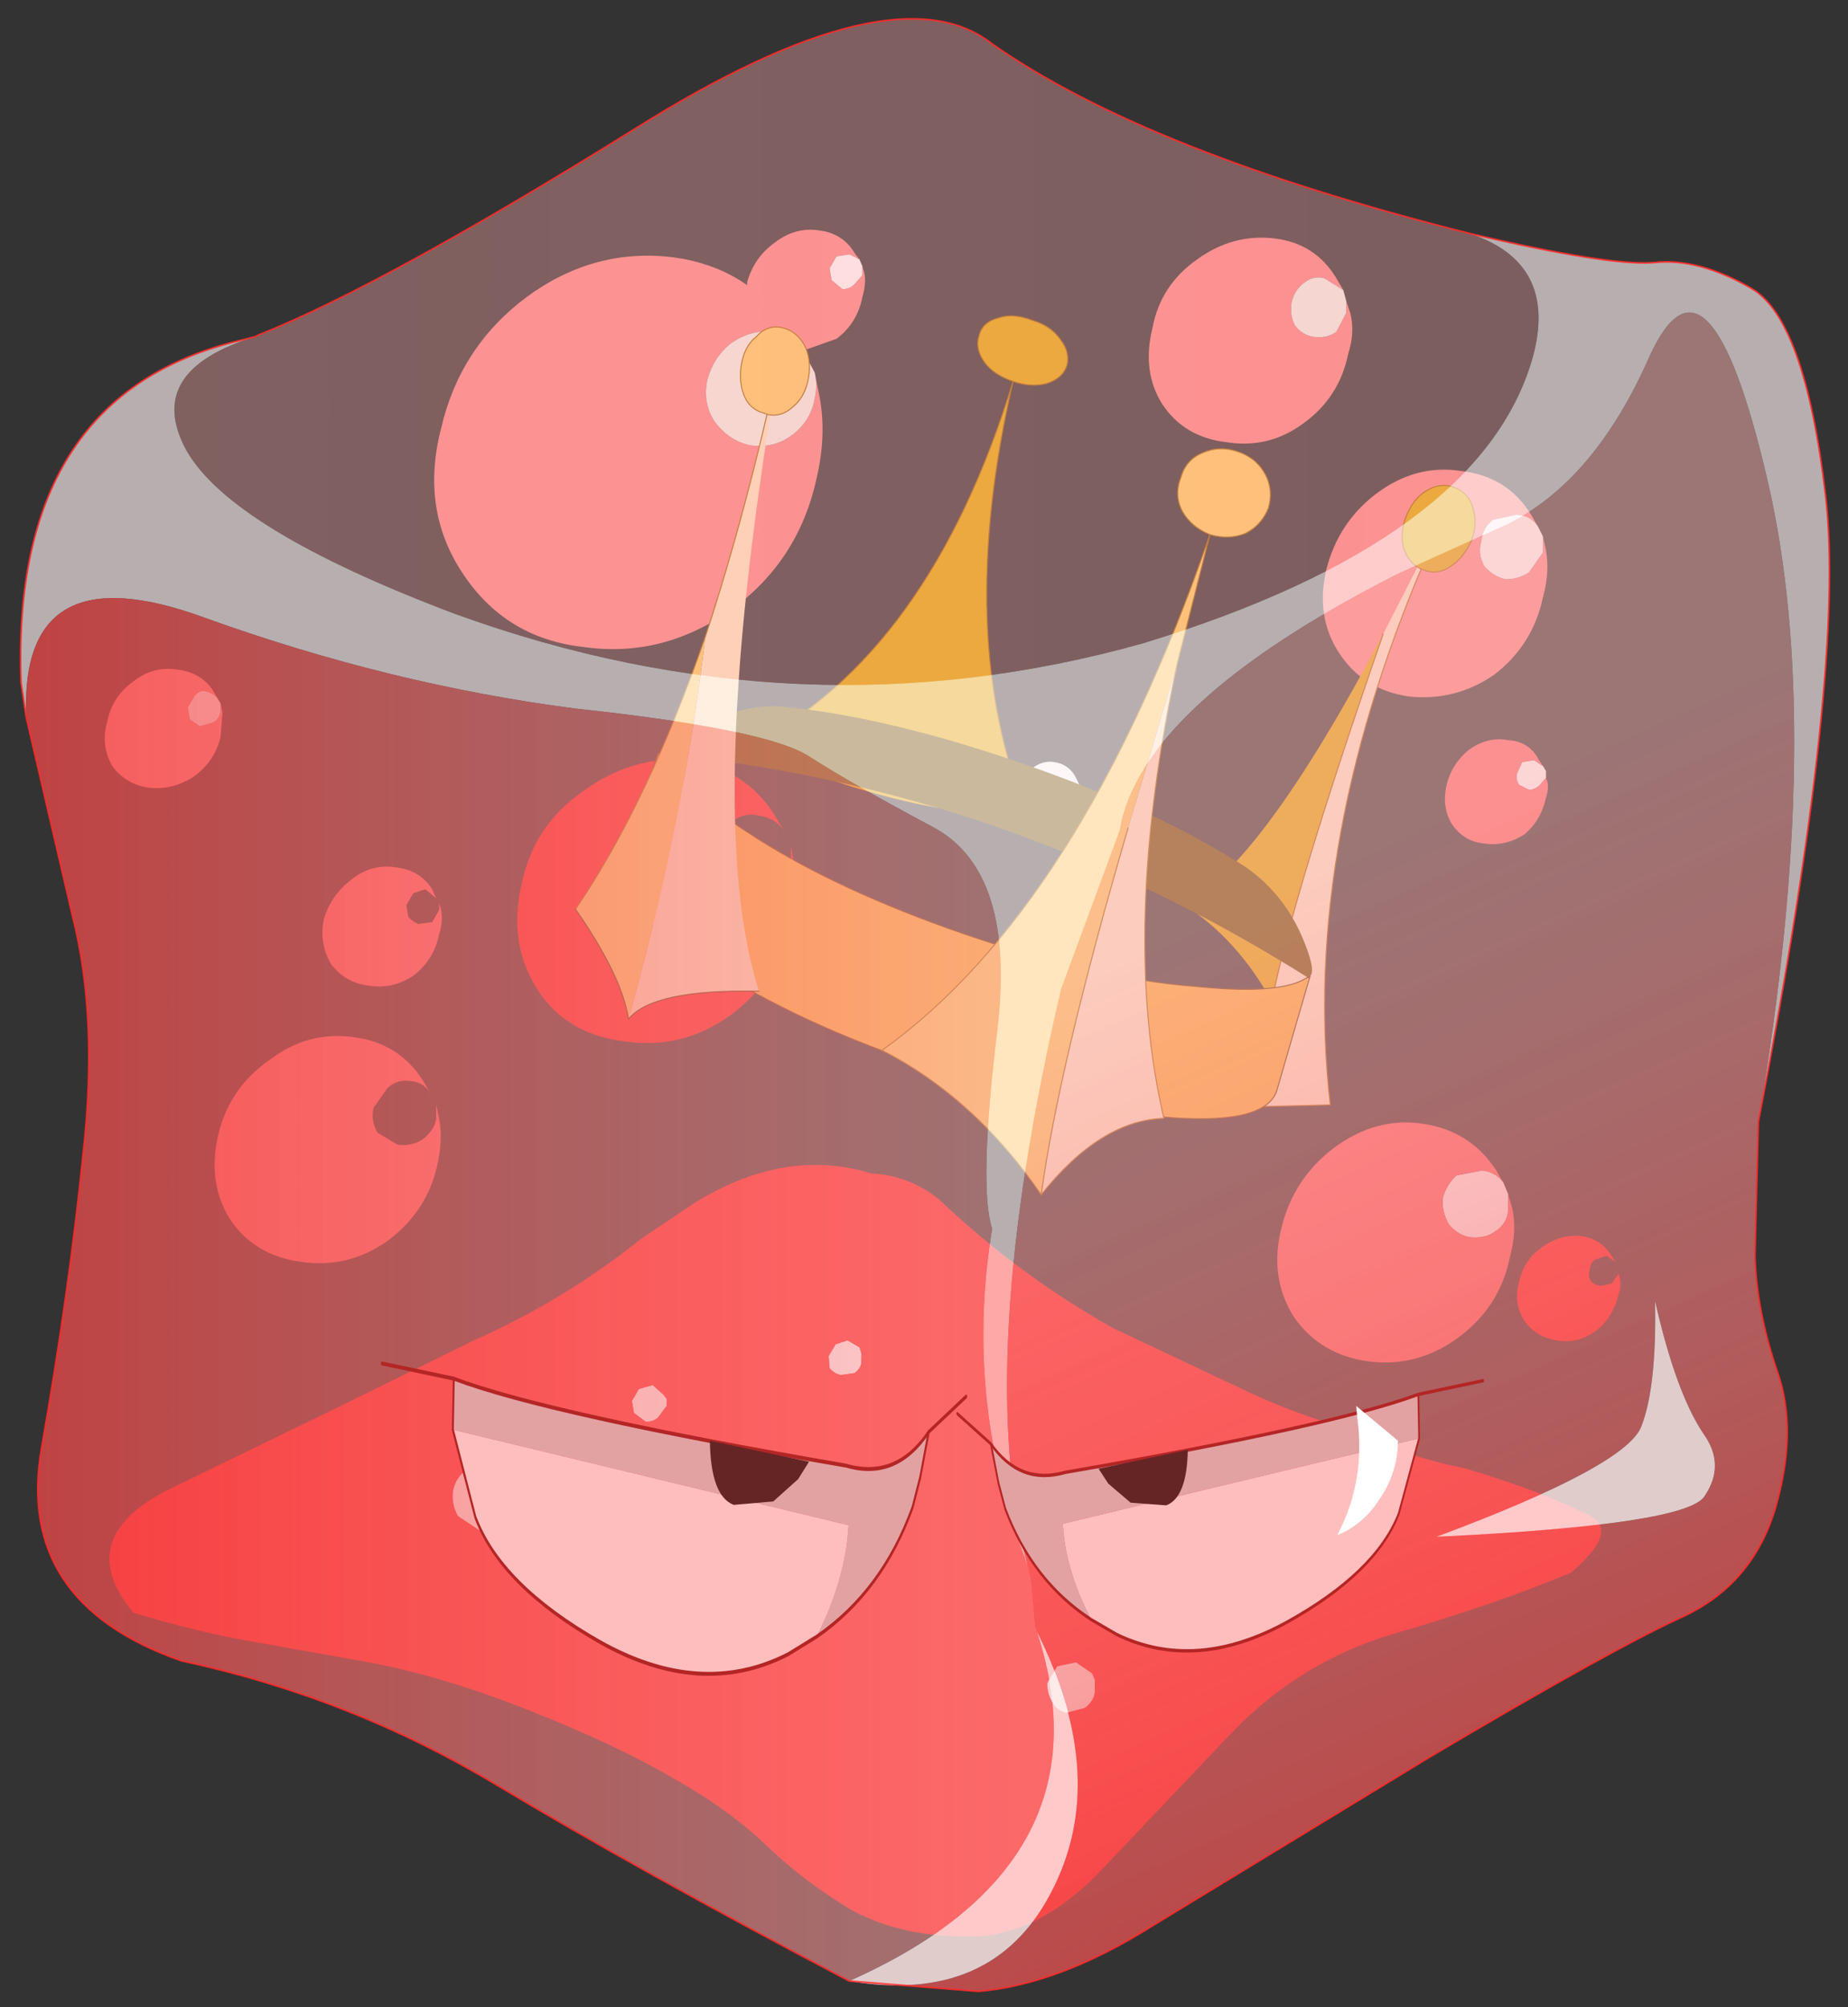 <svg width="186" height="202" xmlns="http://www.w3.org/2000/svg" xmlns:xlink="http://www.w3.org/1999/xlink">
 <rect width="100%" height="100%" fill="#333333" stroke="none"/>
 <defs>
  <g transform="matrix(1,0,0,1,192.55,294) " id="shape0">
   <path id="svg_1" stroke-opacity="0" stroke-linejoin="round" stroke-linecap="round" stroke="#ff00ff" fill="none" d="m187.95,-293.5l0,380l-379.95,0l-0.05,0l0,-380l380,0m-95,294.1l-189.95,0"/>
   <path id="svg_2" stroke-opacity="0" stroke-linejoin="round" stroke-linecap="round" stroke="#ff00ff" fill="none" d="m187.95,-293.5l-190,190l190,190m-380,-380l190,190l-189.95,190"/>
   <path id="svg_3" fill-rule="evenodd" fill="#fe1f1f" d="m33.2,-76.1q-2.3,-1.15 -6,-2.25q-3.4,-0.7 -6.6,-2.2q-2.5,-0.75 -4.85,-1.9l-6.25,-2.95q-4.75,-2.65 -8.8,-6.5q-1.5,-1.2 -3.4,-1.3q-4.4,-1.35 -9,1.55l-2.6,1.75q-3.8,3.05 -8.4,5.1l-6.4,3.15l-9.05,4.4q-4.75,2.45 -1.7,6.15q2.25,0.7 5.1,1.3l6.75,1.2q3.75,0.7 8.15,2.45q4.4,1.75 7.2,3.4q2.85,1.6 4.75,3.45q1.9,1.8 4.25,3.2q2.45,1.3 5.7,1.3q3.3,0.1 6.45,-2.95l6.65,-7q3.55,-3.85 8.5,-5.3q5,-1.45 8.85,-3.05q2.65,-2.25 0.7,-3"/>
   <path id="svg_4" fill-rule="evenodd" fill="#fe8585" d="m-3.3,-139.2l-0.2,-0.25q-0.6,-1.05 -1.8,-1.2q-1.2,-0.2 -2.25,0.6q-1.05,0.75 -1.4,2l0,0.15q-1.55,-1.1 -3.7,-1.4q-4,-0.5 -7.4,2q-3.35,2.5 -4.3,6.6q-1.05,4.05 1.05,7.25q2.15,3.3 6.05,3.75q4.05,0.6 7.55,-1.9q3.35,-2.45 4.25,-6.6q0.5,-2.15 0.15,-4.05l-0.25,-1.25q0.15,0.65 0,1.3q-0.2,1.15 -1.15,1.85q-0.95,0.7 -2.15,0.5q-1.05,-0.25 -1.75,-1.2q-0.6,-0.95 -0.35,-2.1q0.3,-1.1 1.15,-1.8q0.7,-0.5 1.45,-0.6l0.65,0.1q0.95,0.05 1.55,0.85l0.15,0.25l-0.15,-0.25l1.7,-0.6q1.05,-0.8 1.3,-2.1q0.2,-0.7 0.1,-1.2l-0.1,-0.35l0,0.45l-0.35,0.4q-0.25,0.3 -0.65,0.3l-0.55,-0.45l-0.1,-0.6l0.35,-0.6l0.65,-0.1l0.5,0.25m24.35,1.55l-0.35,-0.6q-1.05,-1.75 -3.1,-2q-2.1,-0.25 -3.9,1.05q-1.85,1.3 -2.25,3.45q-0.55,2.2 0.5,3.85q1.1,1.65 3.2,1.9q2.15,0.35 3.9,-0.95q1.8,-1.3 2.25,-3.5q0.35,-1.1 0.1,-2.05l-0.2,-0.6l0,0.6l-0.5,0.95q-0.5,0.35 -1.15,0.25q-0.6,-0.1 -0.95,-0.6q-0.25,-0.5 -0.15,-1.15q0.15,-0.6 0.6,-0.95q0.5,-0.4 1.05,-0.25l0.95,0.6m9.8,11.9l-0.35,-0.6q-1.2,-1.95 -3.55,-2.2q-2.25,-0.35 -4.25,1.15q-1.9,1.45 -2.5,3.8q-0.55,2.35 0.6,4.15q1.2,1.9 3.55,2.25q2.35,0.25 4.3,-1.1q1.95,-1.5 2.45,-3.9q0.35,-1.25 0.15,-2.35l-0.15,-0.7l0,0.8l-0.7,1q-0.5,0.35 -1.2,0.35q-0.6,-0.15 -1.05,-0.65q-0.35,-0.65 -0.15,-1.25q0.05,-0.7 0.6,-1.1l1.2,-0.25q0.7,0.05 1.05,0.6m-66.45,8.65l-0.2,-0.35q-0.6,-0.95 -1.8,-1.1q-1.25,-0.2 -2.25,0.6q-1.05,0.75 -1.3,2q-0.35,1.2 0.25,2.25q0.7,0.95 1.9,1.1q1.2,0.1 2.25,-0.6q1.05,-0.8 1.3,-2l0.1,-1.2l-0.1,-0.45l0,0.45q-0.1,0.35 -0.35,0.5l-0.7,0.2l-0.5,-0.35l-0.1,-0.6l0.35,-0.6q0.25,-0.3 0.6,-0.2q0.35,0.1 0.55,0.35"/>
   <path id="svg_5" fill-rule="evenodd" fill="#ffffff" d="m-3.3,-139.2l-0.5,-0.25l-0.65,0.1l-0.35,0.6l0.1,0.6l0.55,0.45q0.4,0 0.65,-0.3l0.35,-0.4l0,-0.45l-0.15,-0.35m34.15,13.45q-0.35,-0.55 -1.05,-0.6l-1.2,0.25q-0.55,0.4 -0.6,1.1q-0.2,0.6 0.15,1.25q0.45,0.5 1.05,0.65q0.7,0 1.2,-0.35l0.7,-1l0,-0.8l-0.25,-0.5m-23.3,12.55q-0.35,-0.6 -1.05,-0.7q-0.6,-0.1 -1.15,0.35l-0.7,1.05q-0.15,0.7 0.2,1.2q0.4,0.5 1.05,0.7l1.2,-0.25q0.6,-0.45 0.7,-1.15l0,-0.7l-0.25,-0.5m-43.15,-3.9q-0.2,-0.25 -0.55,-0.35q-0.35,-0.1 -0.6,0.2l-0.35,0.6l0.1,0.6l0.5,0.35l0.7,-0.2q0.25,-0.15 0.35,-0.5l0,-0.45l-0.15,-0.25m66.7,3.4l-0.45,-0.3l-0.6,0.1l-0.25,0.55q-0.1,0.3 0.1,0.6l0.5,0.25q0.25,0 0.5,-0.2l0.35,-0.4l0,-0.25l0,-0.1l-0.15,-0.25m-2,20.95q-0.35,-0.5 -1.05,-0.6l-1.3,0.25q-0.5,0.45 -0.7,1.15q-0.05,0.65 0.3,1.3q0.4,0.5 1,0.65q0.8,0.1 1.3,-0.25q0.65,-0.4 0.7,-1.1l0,-0.8l-0.25,-0.6m-42.3,10.65l-0.5,-0.45l-0.7,0.2l-0.35,0.6l0.1,0.6l0.6,0.45q0.35,0 0.6,-0.2l0.45,-0.6l0,-0.35l-0.2,-0.25m-7.5,4.15q-0.35,-0.6 -1.05,-0.7l-1.3,0.35q-0.55,0.35 -0.7,1.05q-0.1,0.7 0.25,1.3l1.05,0.7l1.3,-0.25q0.5,-0.45 0.7,-1.15l0,-0.75l-0.25,-0.55m17.5,-6.15l-0.1,-0.35l-0.6,-0.35l-0.6,0.2l-0.35,0.6l0.05,0.6q0.2,0.25 0.55,0.35l0.7,-0.1q0.35,-0.25 0.35,-0.6l0,-0.35m11.6,16.05l-0.8,-0.55l-0.95,0.2l-0.5,0.85q0,0.55 0.25,0.95q0.25,0.45 0.7,0.55l0.95,-0.25q0.45,-0.35 0.5,-0.8l0,-0.6l-0.15,-0.35"/>
   <path id="svg_6" fill-rule="evenodd" fill="#f3f2e8" d="m-6,-134.35l-0.15,-0.25q-0.6,-0.8 -1.55,-0.85l-0.65,-0.1q-0.75,0.1 -1.45,0.6q-0.85,0.7 -1.15,1.8q-0.25,1.15 0.35,2.1q0.7,0.95 1.75,1.2q1.2,0.2 2.15,-0.5q0.95,-0.7 1.15,-1.85q0.15,-0.65 0,-1.3l-0.45,-0.85m27.05,-3.3l-0.95,-0.6q-0.55,-0.15 -1.05,0.25q-0.45,0.35 -0.6,0.95q-0.1,0.65 0.15,1.15q0.35,0.5 0.95,0.6q0.65,0.1 1.15,-0.25l0.5,-0.95l0,-0.6l-0.15,-0.55"/>
   <path id="svg_7" fill-rule="evenodd" fill="#fe1f1f" d="m-9.8,-110.85q0.7,-0.55 1.45,-0.35q0.8,0.1 1.25,0.75l-0.45,-0.75q-1.45,-2.35 -4.35,-2.8q-2.85,-0.25 -5.35,1.6q-2.45,1.7 -3.05,4.65q-0.7,2.95 0.8,5.3q1.45,2.25 4.35,2.6q2.9,0.45 5.35,-1.3q2.5,-1.85 3.1,-4.85q0.45,-1.5 0.1,-2.85l-0.15,-0.8l0,0.8q-0.2,0.85 -0.8,1.35q-0.7,0.45 -1.55,0.35q-0.8,-0.15 -1.3,-0.85q-0.35,-0.7 -0.2,-1.5q0.1,-0.85 0.8,-1.35m44.35,21.8q-0.5,-0.85 -1.55,-1q-1.05,-0.1 -2,0.6q-0.85,0.6 -1.1,1.7q-0.3,1.05 0.25,1.95q0.6,0.85 1.65,1q1.05,0.2 2,-0.5q0.85,-0.7 1.1,-1.8q0.2,-0.55 0,-1.05l0,-0.25l0,0.25l-0.35,0.5l-0.5,0.1q-0.35,0 -0.55,-0.25q-0.15,-0.25 -0.05,-0.55q0.05,-0.35 0.25,-0.5l0.6,-0.2l0.45,0.3l-0.2,-0.3m-47.55,7.2l0,0.35l-0.45,0.6q-0.25,0.2 -0.6,0.2l-0.6,-0.45l-0.1,-0.6l0.35,-0.6l0.7,-0.2l0.5,0.45l-0.15,-0.45q-0.7,-1 -1.9,-1.2q-1.2,-0.15 -2.35,0.7q-1.05,0.8 -1.4,2q-0.25,1.3 0.35,2.35q0.7,1 1.9,1.2q1.3,0.15 2.35,-0.6q1.15,-0.8 1.4,-2.1l0.1,-1.3l-0.1,-0.35m-7.7,3.9l-0.45,-0.7q-1.2,-1.95 -3.65,-2.25q-2.35,-0.35 -4.4,1.15q-2.1,1.55 -2.7,4q-0.6,2.5 0.7,4.4q1.3,2 3.65,2.25q2.5,0.35 4.6,-1.1q2.05,-1.6 2.6,-4.1q0.25,-1.3 0.05,-2.4l-0.15,-0.7l0,0.75q-0.2,0.7 -0.7,1.15l-1.3,0.25l-1.05,-0.7q-0.35,-0.6 -0.25,-1.3q0.15,-0.7 0.7,-1.05l1.3,-0.35q0.7,0.1 1.05,0.7m17.4,-6.5l-0.2,-0.35q-0.65,-1 -1.95,-1.2q-1.25,-0.15 -2.35,0.7q-1.05,0.7 -1.4,2q-0.25,1.4 0.35,2.4q0.7,0.95 2,1.15q1.3,0.15 2.35,-0.6q1.1,-0.9 1.35,-2.2q0.2,-0.65 0,-1.2l-0.05,-0.35l0,0.35q0,0.35 -0.35,0.6l-0.7,0.1q-0.35,-0.1 -0.55,-0.35l-0.05,-0.6l0.35,-0.6l0.6,-0.2l0.6,0.35m11.7,16.4l-0.25,-0.55q-0.95,-1.45 -2.7,-1.7q-1.75,-0.2 -3.3,0.95q-1.45,1.1 -1.9,2.85q-0.45,1.8 0.45,3.3q0.95,1.4 2.65,1.65q1.85,0.15 3.4,-0.9q1.45,-1.1 1.9,-2.9q0.25,-0.95 0.1,-1.85l-0.2,-0.5l0,0.6q-0.05,0.45 -0.5,0.8l-0.95,0.25q-0.45,-0.1 -0.7,-0.55q-0.25,-0.4 -0.25,-0.95l0.5,-0.85l0.95,-0.2l0.8,0.55"/>
   <path id="svg_8" fill-rule="evenodd" fill="#fe6d6d" d="m-26.1,-106.7l0.35,-0.6l0.6,-0.2l0.55,0.45l-0.2,-0.45q-0.6,-0.95 -1.8,-1.1q-1.25,-0.2 -2.25,0.6q-1.05,0.8 -1.4,2q-0.25,1.2 0.35,2.25q0.7,0.95 1.9,1.1q1.2,0.2 2.25,-0.5q1.05,-0.8 1.3,-2.1q0.2,-0.6 0.1,-1.2l-0.1,-0.35l0,0.35l-0.35,0.6l-0.7,0.1q-0.25,-0.1 -0.5,-0.35l-0.1,-0.6m57.2,-7l-0.2,-0.3q-0.5,-0.95 -1.55,-1q-1.05,-0.2 -2,0.5q-0.85,0.7 -1.1,1.75q-0.25,1.1 0.25,1.95q0.6,0.9 1.65,1q1.05,0.15 2,-0.45q0.85,-0.7 1.1,-1.85q0.2,-0.6 0,-1l0,-0.25l0,0.25l-0.35,0.4q-0.25,0.2 -0.5,0.2l-0.5,-0.25q-0.2,-0.3 -0.1,-0.6l0.25,-0.55l0.6,-0.1l0.45,0.3"/>
   <path id="svg_9" fill-rule="evenodd" fill="#fe6767" d="m29.1,-92.75l-0.35,-0.6q-1.3,-2 -3.7,-2.35q-2.35,-0.35 -4.45,1.2q-2.05,1.55 -2.65,4q-0.65,2.5 0.6,4.5q1.3,1.9 3.7,2.25q2.5,0.35 4.6,-1.2q2.1,-1.55 2.6,-4.1q0.35,-1.3 0.1,-2.4l-0.2,-0.7l0,0.8q-0.05,0.7 -0.7,1.1q-0.5,0.35 -1.3,0.25q-0.6,-0.15 -1,-0.65q-0.35,-0.65 -0.3,-1.3q0.2,-0.7 0.7,-1.15l1.3,-0.25q0.7,0.1 1.05,0.6m-64.05,1.9q1.25,1.8 3.55,2.1q2.35,0.35 4.35,-1.05q2,-1.5 2.5,-3.8q0.3,-1.3 0.1,-2.35l-0.15,-0.7l0,0.7q-0.1,0.6 -0.7,1.05q-0.55,0.35 -1.25,0.25l-1,-0.6q-0.35,-0.6 -0.2,-1.25l0.7,-1q0.5,-0.45 1.15,-0.35q0.65,0.05 1,0.6l-0.35,-0.6q-1.2,-1.9 -3.45,-2.2q-2.35,-0.35 -4.3,1.15q-2,1.4 -2.55,3.7q-0.6,2.45 0.6,4.35"/>
  </g>
  <g transform="matrix(1,0,0,1,19.1,20.95) " id="sprite0">
   <use id="svg_10" xlink:href="#shape1" width="38.2" transform="matrix(1,0,0,1,-19.1,-20.95) " height="41.85"/>
  </g>
  <g transform="matrix(1,0,0,1,19.1,20.95) " id="shape1">
   <path id="svg_11" fill-rule="evenodd" fill="#e2aa01" d="m-12.8,4.2q6.75,-7.45 6.35,-21.9q-1,0 -1.6,-0.45q-0.65,-0.5 -0.65,-1.2q-0.05,-0.7 0.6,-1.15q0.6,-0.5 1.6,-0.45q0.9,-0.05 1.55,0.45q0.65,0.45 0.7,1.15q0,0.7 -0.65,1.2q-0.65,0.45 -1.55,0.45q1.25,13.35 7.45,20.75q-6.7,2 -13.8,1.15"/>
   <path id="svg_12" stroke-width="0.05" stroke-linejoin="round" stroke-linecap="round" stroke="#a36501" fill="none" d="m-12.8,4.2q6.75,-7.45 6.35,-21.9q-1,0 -1.6,-0.45q-0.65,-0.5 -0.65,-1.2q-0.05,-0.7 0.6,-1.15q0.6,-0.5 1.6,-0.45q0.9,-0.05 1.55,0.45q0.65,0.45 0.7,1.15q0,0.7 -0.65,1.2q-0.65,0.45 -1.55,0.45q1.25,13.35 7.45,20.75"/>
   <path id="svg_13" fill-rule="evenodd" fill="#e2aa01" d="m14.25,-11.7q-0.1,13.95 0.6,19.5q-2.55,-2.45 -5.5,-3.2q2.9,-3.1 4.9,-16.3"/>
   <path id="svg_14" fill-rule="evenodd" fill="#ffecce" d="m14.25,-11.7l0.75,-5.4l0.1,0q-1.45,16.75 4,28.9l-3.55,1.4l-0.7,-5.4q-0.7,-5.55 -0.6,-19.5"/>
   <path id="svg_15" stroke-width="0.05" stroke-linejoin="round" stroke-linecap="round" stroke="#a95c01" fill="none" d="m14.25,-11.7q-0.1,13.95 0.6,19.5l0.7,5.4l3.55,-1.4"/>
   <path id="svg_16" stroke-width="0.05" stroke-linejoin="round" stroke-linecap="round" stroke="#a95c01" fill="none" d="m19.1,11.8q-5.45,-12.15 -4,-28.9"/>
   <path id="svg_17" fill-rule="evenodd" fill="#e2aa01" d="m16.5,-19.05q0.4,0.7 0.3,1.6q-0.15,1 -0.7,1.6q-0.45,0.45 -1,0.4l-0.2,0q-0.7,-0.15 -1.1,-0.8q-0.4,-0.75 -0.3,-1.7q0.1,-0.95 0.65,-1.5q0.5,-0.55 1.25,-0.45q0.7,0.1 1.1,0.85"/>
   <path id="svg_18" stroke-width="0.05" stroke-linejoin="round" stroke-linecap="round" stroke="#a36501" fill="none" d="m16.5,-19.05q0.4,0.7 0.3,1.6q-0.15,1 -0.7,1.6q-0.45,0.45 -1,0.4l-0.2,0q-0.7,-0.15 -1.1,-0.8q-0.4,-0.75 -0.3,-1.7q0.1,-0.95 0.65,-1.5q0.5,-0.55 1.25,-0.45q0.7,0.1 1.1,0.85z"/>
   <path id="svg_19" fill-rule="evenodd" fill="#e2aa01" d="m16.1,6.05l0.1,-0.1l0,0.1l-0.1,0m-32.95,0l0.05,0l-0.05,0"/>
   <path id="svg_20" fill-rule="evenodd" fill="#694f01" d="m-16.8,6.05l1.3,-1.75q1.6,-2 3.55,-2.55q4.9,-1.25 11.75,-1.25q6.8,0 11.7,1.25q2.1,0.6 3.65,2.35q1.25,1.45 1.05,1.85l-0.1,0.1q-16.75,-4.15 -32.85,0l-0.05,0"/>
   <path id="svg_21" fill-rule="evenodd" fill="#feb336" d="m-16.8,6.05l0.05,0q3.35,1.8 4.8,2.2l0.95,0.25q4.6,1.15 10.8,1.15q6.15,0 10.75,-1.15l0.95,-0.25q3.7,-0.95 4.6,-2.2l0.1,0l0.25,6q-0.05,1.9 -4.95,3.15q-4.9,1.45 -11.7,1.45q-6.85,0 -11.75,-1.45q-4.9,-1.25 -4.9,-3.15l0,-6l0.05,0"/>
   <path id="svg_22" stroke-width="0.05" stroke-linejoin="round" stroke-linecap="round" stroke="#6b3c01" fill="none" d="m-16.8,6.05l0.05,0m32.85,0l0.1,-0.1l0,0.1m-33.05,0l0.05,0"/>
   <path id="svg_23" stroke-width="0.05" stroke-linejoin="round" stroke-linecap="round" stroke="#6b3c01" fill="none" d="m16.2,6.05l0.25,6q-0.05,1.9 -4.95,3.15q-4.9,1.45 -11.7,1.45q-6.85,0 -11.75,-1.45q-4.9,-1.25 -4.9,-3.15l0,-6m32.95,0q-0.9,1.25 -4.6,2.2l-0.95,0.25q-4.6,1.15 -10.75,1.15q-6.2,0 -10.8,-1.15l-0.95,-0.25q-1.45,-0.4 -4.8,-2.2m32.85,0l0.1,0"/>
   <path id="svg_24" fill-rule="evenodd" fill="#ffcf60" d="m4.85,-13.6q-0.95,-0.05 -1.6,-0.65q-0.65,-0.65 -0.6,-1.6q-0.05,-0.95 0.6,-1.55q0.65,-0.65 1.6,-0.65q0.95,0 1.6,0.65q0.6,0.6 0.65,1.55q-0.05,0.95 -0.65,1.6q-0.65,0.6 -1.6,0.65l0.5,6.7l0.3,8.75q0.5,12.5 1.7,19.05q-4.5,-3.55 -9.45,-4.3q6.85,-10.15 6.95,-30.2"/>
   <path id="svg_25" fill-rule="evenodd" fill="#ffecce" d="m5.35,-6.9q1.5,13.8 6.4,22.1q-2.85,1.15 -4.4,5.7q-1.2,-6.55 -1.7,-19.05l-0.3,-8.75"/>
   <path id="svg_26" stroke-width="0.05" stroke-linejoin="round" stroke-linecap="round" stroke="#a36501" fill="none" d="m4.85,-13.6q-0.95,-0.05 -1.6,-0.65q-0.65,-0.65 -0.6,-1.6q-0.05,-0.95 0.6,-1.55q0.65,-0.65 1.6,-0.65q0.95,0 1.6,0.65q0.6,0.6 0.65,1.55q-0.05,0.95 -0.65,1.6q-0.65,0.6 -1.6,0.65"/>
   <path id="svg_27" stroke-width="0.05" stroke-linejoin="round" stroke-linecap="round" stroke="#a36501" fill="none" d="m4.85,-13.6l0.5,6.7q1.5,13.8 6.4,22.1q-2.85,1.15 -4.4,5.7q-4.5,-3.55 -9.45,-4.3q6.85,-10.15 6.95,-30.2m0.8,15.45q0.5,12.5 1.7,19.05"/>
   <path id="svg_28" fill-rule="evenodd" fill="#ffcf60" d="m-16.5,-0.35q1.85,9.1 2.4,19.65q-0.95,-1.95 -4.1,-4.4q1.65,-6.3 1.7,-15.25"/>
   <path id="svg_29" fill-rule="evenodd" fill="#ffe8c1" d="m-14.1,19.3q-0.55,-10.55 -2.4,-19.65q-0.05,-6.55 -0.9,-14.55q3.45,23.1 8.8,30.7q-4.85,1.65 -5.5,3.5"/>
   <path id="svg_30" stroke-width="0.05" stroke-linejoin="round" stroke-linecap="round" stroke="#a36501" fill="none" d="m-17.4,-14.9q0.85,8 0.9,14.55q-0.05,8.95 -1.7,15.25"/>
   <path id="svg_31" stroke-width="0.05" stroke-linejoin="round" stroke-linecap="round" stroke="#5f3401" fill="none" d="m-14.1,19.3q0.65,-1.85 5.5,-3.5m-9.6,-0.9q3.15,2.45 4.1,4.4"/>
   <path id="svg_32" fill-rule="evenodd" fill="#ffcf60" d="m-16.5,-16q0.55,0.55 0.7,1.5q0.15,0.95 -0.25,1.65q-0.35,0.7 -1,0.8l-0.25,0q-0.6,0.05 -1.05,-0.4q-0.55,-0.6 -0.7,-1.55q-0.15,-0.95 0.25,-1.6q0.3,-0.75 1,-0.85q0.7,-0.1 1.3,0.45"/>
   <path id="svg_33" stroke-width="0.05" stroke-linejoin="round" stroke-linecap="round" stroke="#a36501" fill="none" d="m-16.5,-16q-0.6,-0.55 -1.3,-0.45q-0.7,0.1 -1,0.85q-0.4,0.65 -0.25,1.6q0.15,0.95 0.7,1.55q0.45,0.45 1.05,0.4l0.25,0q0.65,-0.1 1,-0.8q0.4,-0.7 0.25,-1.65q-0.15,-0.95 -0.7,-1.5z"/>
  </g>
  <g transform="matrix(1,0,0,1,26.25,28.5) " id="shape2">
   <path id="svg_34" fill-rule="evenodd" fill-opacity="0.647" fill="#fff2f2" d="m19.45,-19.25l0.6,0.15q6.5,1.65 6.2,9.9l-0.15,1q0.2,-4.85 -5.15,-2.9q-5.4,1.95 -10.8,2.65q-5.6,0.6 -6.8,1.4q-1.25,0.8 -3.6,2.05q-2.4,1.3 -1.85,5.9q0.55,4.55 0.15,5.75q0.75,4.55 -0.7,8.9l-0.35,0.95q1.6,-5.9 -0.95,-16.8l-1.7,-4.6q-0.6,-3.65 -8.05,-7.45l-3.2,-1.45q-2.55,-1.25 -4.15,-4.9q-1.7,-3.7 -3.4,3.55q-1.7,7.2 0.25,18.7q-2.55,-13.15 -1.95,-18.2q0.6,-5.1 2.15,-6q1.55,-0.9 2.85,-0.75q1.3,0.1 5.35,-0.85q-2.6,0.85 -1.85,3.6q1.5,5.3 11.3,8.3q9.95,2.8 20,-0.85q6.5,-2.45 7.8,-4.75q1.25,-2.3 -2,-3.3"/>
   <path id="svg_35" fill-rule="evenodd" fill="url(#gradient0)" d="m2.2,28.5l-3.75,0.3q-2.35,-0.2 -5.05,-1.9l-8.05,-4.9q-5.4,-3.2 -7.4,-4.1q-2,-0.95 -2.65,-3.15q-0.65,-2.25 -0.05,-3.95q0.6,-1.75 0.65,-3.35l-0.1,-3.9q-1.95,-11.5 -0.25,-18.7q1.7,-7.25 3.4,-3.55q1.6,3.65 4.15,4.9l3.2,1.45q7.45,3.8 8.05,7.45l1.7,4.6q2.55,10.9 0.95,16.8l-0.05,0.2l-0.05,0.3l0,0.05l-0.1,1.15l-0.05,0.15q-2.15,4.3 -0.4,7.6q1.7,3.25 5.85,2.55m-24.8,-15.9q-0.65,0.9 -0.05,1.8q0.45,0.85 7.8,1.2q-5.5,-2.05 -5.95,-3.2q-0.45,-1.15 -0.4,-3.65q-0.6,2.65 -1.4,3.85"/>
   <path id="svg_36" fill-rule="evenodd" fill="url(#gradient1)" d="m-15.8,-22.25q9.35,-2.35 13.85,-5.5q2.85,-2.25 10.35,2.45q7.3,4.55 10.95,6l0.1,0.05q3.25,1 2,3.3q-1.3,2.3 -7.8,4.75q-10.05,3.65 -20,0.85q-9.8,-3 -11.3,-8.3q-0.75,-2.75 1.85,-3.6"/>
   <path id="svg_37" fill-rule="evenodd" fill="url(#gradient2)" d="m26.1,-8.2l-1.35,5.8q-0.75,2.95 -0.3,6.9q0.4,3.95 1.2,8.5q0.8,4.5 -4.05,6.2q-4.9,1.05 -9.15,3.6q-4.25,2.55 -10.25,5.7q-7.65,-3.4 -5.45,-10.15l0.05,-0.15l0.1,-1.15l0,-0.05l0.05,-0.3l0.05,-0.2l0.35,-0.95q1.45,-4.35 0.7,-8.9q0.4,-1.2 -0.15,-5.75q-0.55,-4.6 1.85,-5.9q2.35,-1.25 3.6,-2.05q1.2,-0.8 6.8,-1.4q5.4,-0.7 10.8,-2.65q5.35,-1.95 5.15,2.9"/>
   <path id="svg_38" fill-rule="evenodd" fill-opacity="0.851" fill="#ffe6e6" d="m-3.25,18.35q-2.2,6.75 5.45,10.15q-4.15,0.7 -5.85,-2.55q-1.75,-3.3 0.4,-7.6m-19.35,-5.75q0.8,-1.2 1.4,-3.85q-0.05,2.5 0.4,3.65q0.45,1.15 5.95,3.2q-7.35,-0.35 -7.8,-1.2q-0.6,-0.9 0.05,-1.8"/>
   <path id="svg_39" stroke-width="0.05" stroke-opacity="0.851" stroke-linejoin="round" stroke-linecap="round" stroke="#ff2b2b" fill="none" d="m-15.8,-22.25q9.35,-2.35 13.85,-5.5q2.85,-2.25 10.35,2.45q7.3,4.55 10.95,6l0.1,0.05l0.6,0.15q6.5,1.65 6.2,9.9l-0.15,1l-1.35,5.8q-0.75,2.95 -0.3,6.9q0.4,3.95 1.2,8.5q0.8,4.5 -4.05,6.2q-4.9,1.05 -9.15,3.6q-4.25,2.55 -10.25,5.7l-3.75,0.3q-2.35,-0.2 -5.05,-1.9l-8.05,-4.9q-5.4,-3.2 -7.4,-4.1q-2,-0.95 -2.65,-3.15q-0.65,-2.25 -0.05,-3.95q0.6,-1.75 0.65,-3.35l-0.1,-3.9q-2.55,-13.15 -1.95,-18.2q0.6,-5.1 2.15,-6q1.55,-0.9 2.85,-0.75q1.3,0.1 5.35,-0.85z"/>
  </g>
  <g transform="matrix(1,0,0,1,1.55,7.85) " id="sprite1">
   <use id="svg_40" xlink:href="#shape3" width="4.25" transform="matrix(1,0,0,1,-1.55,-7.85) " height="14.9"/>
  </g>
  <g transform="matrix(1,0,0,1,1.55,7.85) " id="shape3">
   <path id="svg_41" fill-rule="evenodd" fill="#febebe" d="m0.25,5.15l0.15,-10.2q0.7,0 1.5,0.65l0.3,0.7q0.8,2.15 0.35,4.8q-0.45,2.6 -1.25,3.35l-1.05,0.7"/>
   <path id="svg_42" fill-rule="evenodd" fill="#e2a2a2" d="m1.9,-4.4q-0.8,-0.65 -1.5,-0.65l-0.15,10.2l-0.65,0.05q0.2,-2.45 0.05,-10.1q0.05,-1.3 -0.65,-2.05l0.6,0.15l0.4,0.15q1.15,0.65 1.9,2.25"/>
   <path id="svg_43" stroke-width="0.05" stroke-linejoin="round" stroke-linecap="round" stroke="#b42525" fill="none" d="m1.9,-4.4q-0.75,-1.6 -1.9,-2.25l-0.4,-0.15l-0.6,-0.15q0.7,0.75 0.65,2.05q0.15,7.65 -0.05,10.1l0.65,-0.05l1.05,-0.7q0.8,-0.75 1.25,-3.35q0.45,-2.65 -0.35,-4.8l-0.3,-0.7m-3.45,-3.45l0.55,0.9m0.6,12.15l0,1.85"/>
   <path id="svg_44" fill-rule="evenodd" fill="#652525" d="m0.45,-2.1q-0.05,0.6 -0.75,0.7l0,-2.55l0.25,0.25l0.35,0.6l0.15,1"/>
  </g>
  <g transform="matrix(1,0,0,1,-20.75,81.5) " id="shape4">
   <path id="svg_45" fill-rule="evenodd" fill="#ffffff" d="m23.8,-79.75l-2.1,-1.75l0.05,0.55q0.45,3.2 -1,5.95q1.25,-0.5 2.05,-1.7q1,-1.4 1,-3.05"/>
  </g>
  <g id="sprite2">
   <use id="svg_46" xlink:href="#shape5" width="102.95" height="45"/>
  </g>
  <g id="shape5">
   <path id="svg_47" fill-rule="evenodd" fill-opacity="0" fill="#ff00ff" d="m0,0l102.95,0l0,45l-102.95,0l0,-45"/>
  </g>
  <linearGradient y2="0.306" y1="1.237" x2="0.279" x1="0.052" spreadMethod="pad" id="gradient0">
   <stop stop-opacity="0.851" stop-color="#ee0b0b" offset="0"/>
   <stop stop-opacity="0.529" stop-color="#faafb0" offset="1"/>
  </linearGradient>
  <linearGradient y2="-4.054" y1="-4.054" x2="-17.87" x1="23.488" spreadMethod="pad" id="gradient1">
   <stop stop-opacity="0.851" stop-color="#fe9e9e" offset="0"/>
   <stop stop-opacity="0" stop-color="#faafb0" offset="1"/>
  </linearGradient>
  <linearGradient y2="0.487" y1="0.487" x2="0.001" x1="1.566" spreadMethod="pad" id="gradient2">
   <stop stop-opacity="0.851" stop-color="#ee0b0b" offset="0"/>
   <stop stop-opacity="0.529" stop-color="#faafb0" offset="1"/>
  </linearGradient>
 </defs>
 <g>
  <title>background</title>
  <rect fill="none" id="canvas_background" height="204" width="188" y="-1" x="-1"/>
 </g>
 <g>
  <title>Layer 1</title>
  <g id="svg_48" transform="matrix(2,0,0,2,0,0) ">
   <use x="46.55" y="152.25" id="svg_49" xlink:href="#shape0" width="381" transform="matrix(1,0,0,1,-192.55,-294) " height="381"/>
   <use x="-4.751" y="-0.667" id="svg_50" xlink:href="#sprite0" width="38.2" transform="matrix(0.992,0.342,-0.318,0.938,43.969,14.069) " height="41.85"/>
   <use x="2.885" y="-1.298" id="svg_51" xlink:href="#shape2" width="52.5" transform="matrix(-1.733,0,0,1.733,97.041,3.16) " height="57.3"/>
   <use x="35.915" y="-27.94" id="svg_52" xlink:href="#sprite1" width="4.25" transform="matrix(-0.225,3.917,-1.956,-0.414,2.052,-81.97) " height="14.9"/>
   <use x="-0.968" y="-2.733" id="svg_53" xlink:href="#sprite1" width="4.25" transform="matrix(0.193,3.376,1.761,-0.372,53.176,73.392) " height="14.9"/>
   <use x="46.55" y="152.25" id="svg_54" xlink:href="#shape4" width="3.05" transform="matrix(1,0,0,1,20.75,-81.5) " height="6.5"/>
   <use x="-80.511" y="-85.409" xlink:href="#sprite2" width="102.95" transform="matrix(1.807,0,0,1.654,96,161.4) " id="_mcMask" height="45"/>
  </g>
 </g>
</svg>
